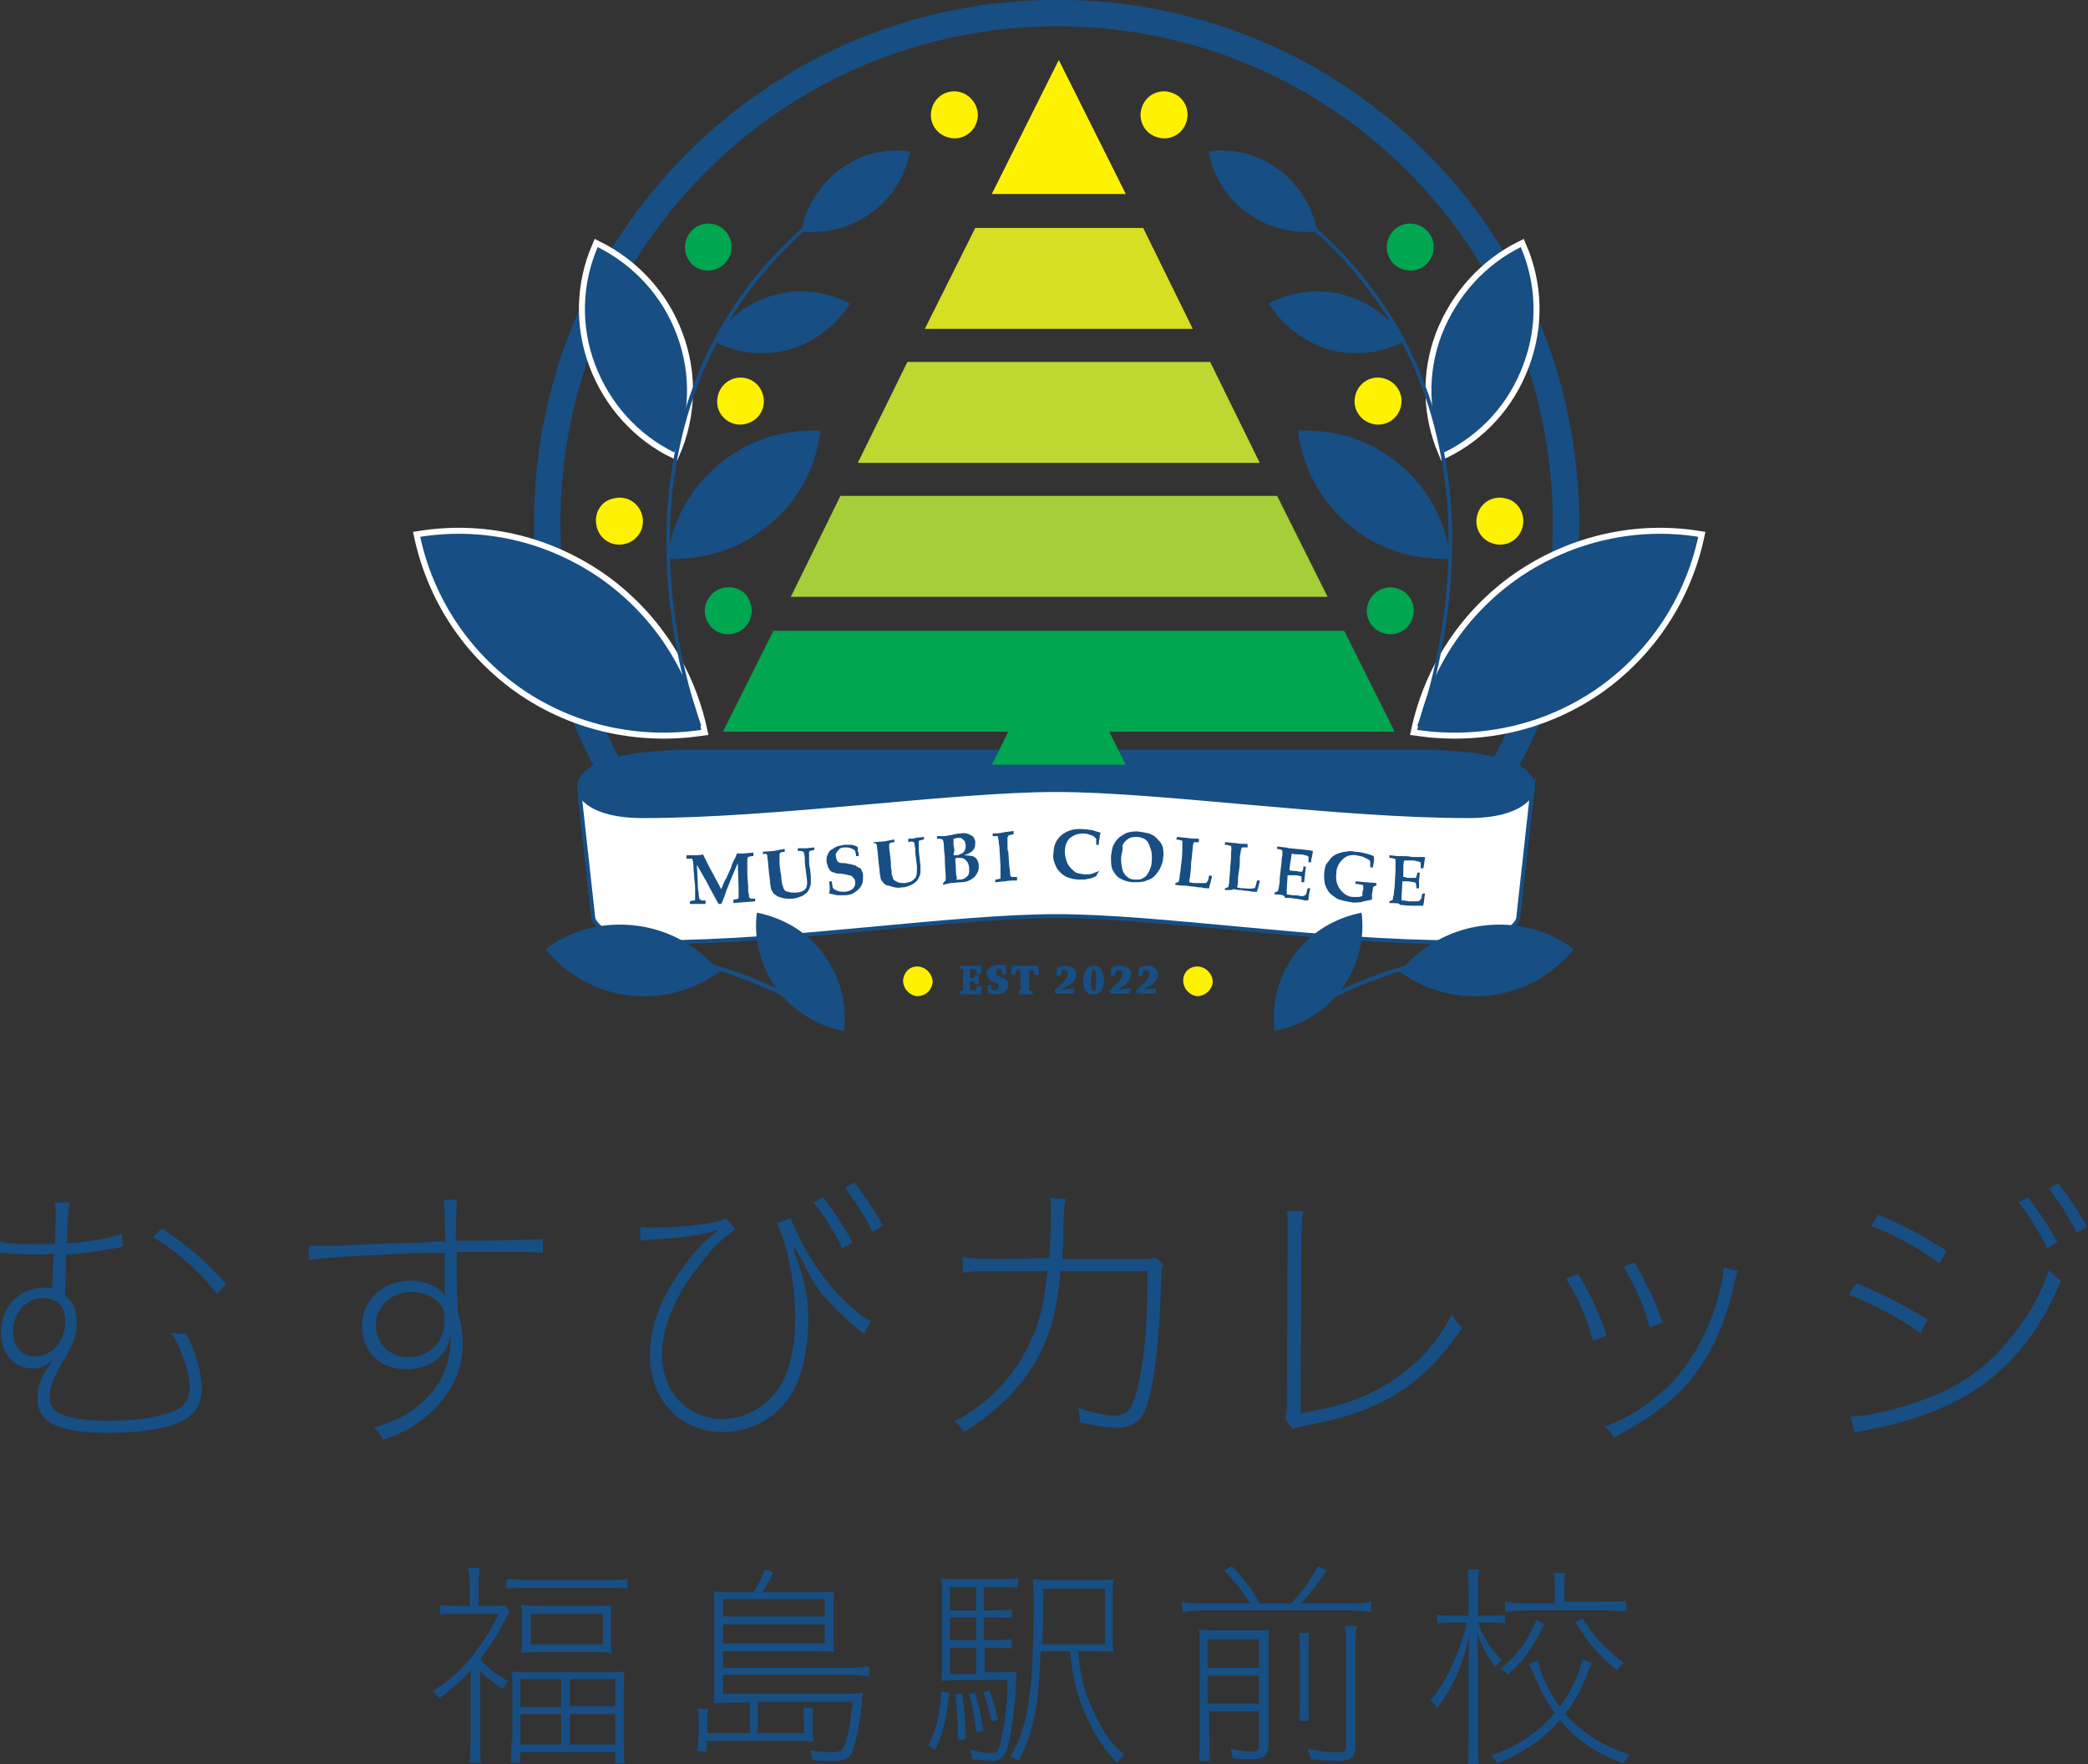 <?xml version="1.0" encoding="utf-8"?>
<!-- Generator: Adobe Illustrator 26.2.1, SVG Export Plug-In . SVG Version: 6.00 Build 0)  -->
<svg version="1.1" id="レイヤー_1" xmlns="http://www.w3.org/2000/svg" xmlns:xlink="http://www.w3.org/1999/xlink" x="0px"
	 y="0px" viewBox="0 0 240 202.8" style="enable-background:new 0 0 240 202.8;" xml:space="preserve">
<rect x="0" y="0" width="240" height="202.8" fill="#333333" stroke="none"/>
<style type="text/css">
	.st0{fill:#174E83;}
	.st1{fill:none;stroke:#174E83;stroke-width:0.459;stroke-miterlimit:10;}
	.st2{fill:none;stroke:#174E83;stroke-width:3.041;stroke-miterlimit:10;}
	.st3{fill:#FFFFFF;}
	.st4{fill:none;stroke:#FFFFFF;stroke-width:1.377;stroke-miterlimit:10;}
	.st5{fill:#FFF200;}
	.st6{fill:#A6CE38;}
	.st7{fill:#BFD730;}
	.st8{fill:#D7DF23;}
	.st9{fill:#00A650;}
</style>
<g>
	<path class="st0" d="M176.1,91.1c0,0,2.4-4.7-13.3-4.7H80c-15.7,0-13.3,4.7-13.3,4.7l0.8,7.9h107.7L176.1,91.1"/>
	<path class="st1" d="M176.1,91.1c0,0,2.4-4.7-13.3-4.7H80c-15.7,0-13.3,4.7-13.3,4.7l0.8,7.9h107.7L176.1,91.1z"/>
	<path class="st2" d="M79.3,100.8C69.1,90.2,62.9,75.9,62.9,60.1c0-32.3,26.2-58.6,58.6-58.6S180,27.7,180,60.1
		c0,16.1-6.5,30.7-17.1,41.3"/>
	<path class="st3" d="M121.4,90.8c11.9,0,32.3,3,47.4,3c6.4,0,7.3-2.7,7.3-2.7l-1.6,14.5c0,0-0.8,2.7-7.3,2.7c-15.1,0-33.9-3-45.8-3
		c-11.9,0-30.7,3-45.9,3c-6.4,0-7.3-2.7-7.3-2.7l-1.6-14.5c0,0,0.8,2.7,7.3,2.7C89.2,93.8,109.5,90.8,121.4,90.8"/>
	<path class="st1" d="M121.4,90.8c11.9,0,32.3,3,47.4,3c6.4,0,7.3-2.7,7.3-2.7l-1.6,14.5c0,0-0.8,2.7-7.3,2.7c-15.1,0-33.9-3-45.8-3
		c-11.9,0-30.7,3-45.9,3c-6.4,0-7.3-2.7-7.3-2.7l-1.6-14.5c0,0,0.8,2.7,7.3,2.7C89.2,93.8,109.5,90.8,121.4,90.8z"/>
	<path class="st3" d="M195.2,61.7c-1.5,6.9-5.5,13.2-11.7,17.5c-6.3,4.3-13.6,5.7-20.6,4.7c1.5-6.9,5.5-13.2,11.7-17.5
		C180.9,62.1,188.3,60.6,195.2,61.7"/>
	<path class="st4" d="M195.2,61.7c-1.5,6.9-5.5,13.2-11.7,17.5c-6.3,4.3-13.6,5.7-20.6,4.7c1.5-6.9,5.5-13.2,11.7-17.5
		C180.9,62.1,188.3,60.6,195.2,61.7z"/>
	<path class="st3" d="M174.8,28.4c1.8,4.2,2,9,0.3,13.5c-1.7,4.6-5,8.1-9.1,10.1c-1.8-4.2-2-9-0.3-13.5
		C167.5,33.9,170.8,30.4,174.8,28.4"/>
	<path class="st4" d="M174.8,28.4c1.8,4.2,2,9,0.3,13.5c-1.7,4.6-5,8.1-9.1,10.1c-1.8-4.2-2-9-0.3-13.5
		C167.5,33.9,170.8,30.4,174.8,28.4z"/>
	<path class="st3" d="M48.3,61.7c1.5,6.9,5.5,13.2,11.7,17.5c6.3,4.3,13.6,5.7,20.6,4.7c-1.5-6.9-5.5-13.2-11.7-17.5
		C62.6,62.1,55.3,60.6,48.3,61.7"/>
	<path class="st4" d="M48.3,61.7c1.5,6.9,5.5,13.2,11.7,17.5c6.3,4.3,13.6,5.7,20.6,4.7c-1.5-6.9-5.5-13.2-11.7-17.5
		C62.6,62.1,55.3,60.6,48.3,61.7z"/>
	<path class="st3" d="M68.7,28.4c-1.8,4.2-2,9-0.3,13.5s5,8.1,9.1,10.1c1.8-4.2,2-9,0.3-13.5C76.1,33.9,72.7,30.4,68.7,28.4"/>
	<path class="st4" d="M68.7,28.4c-1.8,4.2-2,9-0.3,13.5s5,8.1,9.1,10.1c1.8-4.2,2-9,0.3-13.5C76.1,33.9,72.7,30.4,68.7,28.4z"/>
	<path class="st0" d="M110.4,113.9c0,0.1,0,0.3,0,0.4c0.2,0,0.4,0,0.7,0c0.7,0,1.4,0,1.6,0c0.1-0.3,0.1-0.6,0.2-0.9
		c-0.2,0-0.3-0.1-0.5-0.1l-0.2,0.4c0,0.1,0,0.1-0.1,0.1c-0.1,0-0.2,0-0.4,0c-0.2,0-0.2,0-0.2-0.1v-0.9c0.1,0,0.3,0,0.4,0
		c0.1,0,0.1,0,0.1,0.1l0,0.2c0.2,0,0.3,0,0.5,0c0-0.1,0-0.3,0-0.5c0-0.2,0-0.4,0-0.5c-0.2,0-0.3,0-0.5,0l0,0.2c0,0.1,0,0.1-0.1,0.1
		c-0.1,0-0.3,0-0.4,0v-1c0,0,0,0,0.1,0c0.3,0,0.4,0,0.5,0.1c0.1,0,0.1,0,0.1,0.1l0.1,0.4c0.2,0,0.3-0.1,0.5-0.1c0-0.3,0-0.6,0-0.9
		c-0.1,0-0.3,0-0.5,0c-0.1,0-1,0-1.2,0c-0.2,0-0.5,0-0.7,0c0,0.1,0,0.3,0,0.4h0.3v2.4c0,0,0,0,0,0L110.4,113.9"/>
	<path class="st0" d="M114,113.2c-0.2,0-0.4,0.1-0.5,0.1c0,0.3,0.1,0.6,0.1,0.9c0.2,0.1,0.5,0.1,0.8,0.1c0.5,0,0.8-0.1,1.1-0.3
		c0.2-0.2,0.4-0.5,0.4-0.8c0-0.5-0.3-0.7-0.8-0.9c-0.5-0.2-0.6-0.2-0.6-0.5c0-0.1,0.1-0.2,0.1-0.3c0.1-0.1,0.2-0.1,0.3-0.1
		c0.1,0,0.2,0,0.2,0.1c0,0,0,0,0,0l0.1,0.5c0.2,0,0.4-0.1,0.5-0.1c0-0.3-0.1-0.6-0.1-0.9c-0.1-0.1-0.4-0.1-0.7-0.1
		c-0.5,0-0.8,0.1-1.1,0.3c-0.2,0.2-0.4,0.4-0.4,0.7c0,0.5,0.4,0.8,0.9,1c0.4,0.2,0.5,0.2,0.5,0.5c0,0.1-0.1,0.2-0.1,0.3
		c-0.1,0.1-0.2,0.1-0.4,0.1c-0.1,0-0.2,0-0.3-0.1c0,0,0,0-0.1-0.1L114,113.2"/>
	<path class="st0" d="M117.1,113.9c0,0.1,0,0.3,0,0.4c0.3,0,0.5,0,0.8,0c0.3,0,0.6,0,0.8,0c0-0.1,0-0.3,0-0.4l-0.4,0v-2.4
		c0.2,0,0.3,0,0.4,0c0.1,0,0.1,0,0.1,0.1l0.1,0.5c0.2,0,0.4,0,0.5-0.1c0-0.3,0-0.7-0.1-1c-0.1,0-0.3,0-0.5,0c-0.1,0-0.8,0-1,0
		c-0.2,0-0.8,0-1,0c-0.2,0-0.4,0-0.5,0c0,0.3-0.1,0.7-0.1,1c0.2,0,0.4,0,0.5,0.1l0.1-0.5c0,0,0-0.1,0.1-0.1c0.1,0,0.2,0,0.4,0v2.3
		c0,0,0,0,0,0L117.1,113.9"/>
	<path class="st0" d="M123.7,112c0-0.3-0.1-0.5-0.3-0.7c-0.2-0.2-0.5-0.3-0.9-0.3c-0.3,0-0.7,0.1-1,0.2c0,0.3-0.1,0.6-0.1,0.9
		c0.2,0,0.4,0.1,0.5,0.1l0.1-0.5c0,0,0,0,0-0.1c0.1-0.1,0.2-0.1,0.3-0.1c0.1,0,0.2,0.1,0.3,0.1c0.1,0.1,0.1,0.2,0.1,0.4
		c0,0.5-0.4,0.8-0.8,1.2c-0.2,0.2-0.4,0.4-0.7,0.6c0,0.1,0.1,0.3,0.1,0.4c0.1,0,0.4,0,0.6,0c0.4,0,1.4,0,1.6,0c0-0.2,0-0.4,0-0.6v0
		c-0.3,0-1.1,0.1-1.4,0.1v0c0.1-0.1,0.2-0.2,0.4-0.3C123.1,113.2,123.7,112.7,123.7,112"/>
	<path class="st0" d="M125.7,111.4c0.1,0,0.2,0.1,0.2,0.2c0.1,0.1,0.1,0.6,0.1,1.2c0,0.5-0.1,0.9-0.1,1c-0.1,0.1-0.1,0.1-0.2,0.1
		c-0.1,0-0.2-0.1-0.2-0.2c-0.1-0.1-0.1-0.5-0.1-1c0-0.5,0.1-1.1,0.2-1.2C125.6,111.4,125.6,111.4,125.7,111.4 M126.9,112.7
		c0-0.7-0.2-1.1-0.4-1.4c-0.2-0.2-0.4-0.3-0.7-0.3c-0.3,0-0.6,0.1-0.8,0.3c-0.3,0.3-0.5,0.7-0.5,1.5c0,0.7,0.2,1.1,0.5,1.3
		c0.2,0.2,0.4,0.2,0.7,0.2c0.3,0,0.6-0.1,0.8-0.3C126.7,113.8,126.9,113.3,126.9,112.7z"/>
	<path class="st0" d="M130,112c0-0.3-0.1-0.5-0.3-0.7c-0.2-0.2-0.5-0.3-1-0.3c-0.3,0-0.7,0.1-1,0.2c0,0.3,0,0.6-0.1,0.9
		c0.2,0,0.4,0.1,0.5,0.1l0.1-0.5c0,0,0,0,0.1-0.1c0.1-0.1,0.2-0.1,0.3-0.1c0.1,0,0.2,0.1,0.3,0.1c0.1,0.1,0.1,0.2,0.1,0.4
		c0,0.5-0.4,0.8-0.8,1.2c-0.2,0.2-0.4,0.4-0.7,0.6c0,0.1,0.1,0.3,0.1,0.4c0.1,0,0.4,0,0.7,0c0.4,0,1.4,0,1.6,0
		c0-0.2,0.1-0.4,0.1-0.6l0,0c-0.3,0-1,0.1-1.4,0.1v0c0.1-0.1,0.2-0.2,0.4-0.3C129.3,113.2,130,112.7,130,112"/>
	<path class="st0" d="M133.1,112c0-0.3-0.1-0.5-0.3-0.7c-0.2-0.2-0.5-0.3-0.9-0.3c-0.4,0-0.8,0.1-1,0.2c0,0.3-0.1,0.6-0.1,0.9
		c0.1,0,0.3,0.1,0.5,0.1l0.1-0.5c0,0,0,0,0-0.1c0.1-0.1,0.2-0.1,0.3-0.1c0.1,0,0.2,0.1,0.3,0.1c0.1,0.1,0.1,0.2,0.1,0.4
		c0,0.5-0.4,0.8-0.8,1.2c-0.2,0.2-0.4,0.4-0.7,0.6c0,0.1,0.1,0.3,0.1,0.4c0.1,0,0.4,0,0.6,0c0.4,0,1.4,0,1.6,0c0-0.2,0-0.4,0-0.6
		l0,0c-0.3,0-1,0.1-1.4,0.1v0c0.1-0.1,0.2-0.2,0.4-0.3C132.5,113.2,133.1,112.7,133.1,112"/>
	<path class="st5" d="M103.8,112.7c0,0.9,0.7,1.7,1.6,1.8c1,0,1.7-0.7,1.8-1.6c0-0.9-0.7-1.7-1.6-1.8
		C104.6,111,103.9,111.7,103.8,112.7"/>
	<path class="st5" d="M136,112.7c0,0.9,0.7,1.7,1.6,1.8c0.9,0,1.7-0.7,1.8-1.6c0-0.9-0.7-1.7-1.6-1.8C136.8,111,136,111.7,136,112.7
		"/>
	<polyline class="st6" points="90.9,68.6 152.6,68.6 146.8,57 96.6,57 90.9,68.6 	"/>
	<polyline class="st7" points="98.6,53.2 144.8,53.2 139.1,41.6 104.3,41.6 98.6,53.2 	"/>
	<polygon class="st5" points="129.4,22.3 121.7,6.9 114,22.3 	"/>
	<polyline class="st8" points="106.3,37.8 137.1,37.8 131.4,26.2 112.1,26.2 106.3,37.8 	"/>
	<polyline class="st9" points="160.3,84.1 154.5,72.5 88.9,72.5 83.1,84.1 115.9,84.1 114,87.9 129.4,87.9 127.5,84.1 160.3,84.1 	
		"/>
	<path class="st0" d="M79.3,103.9v-0.3c0.3-0.1,0.5-0.1,0.5-0.1c0,0,0.1,0,0.1-0.1c0,0,0-0.1,0-0.1c0-0.2,0-0.5,0-1
		c0-0.2,0-0.7-0.1-1.3c0-0.5-0.1-1-0.1-1.5c0-0.4-0.1-0.7-0.1-0.7c0,0,0-0.1-0.1-0.1c0,0-0.1,0-0.1,0c-0.2,0-0.3,0-0.5,0l0-0.4
		c0.5,0,0.9,0,1.1,0c0.3,0,0.5,0,0.8-0.1l0.4,0.8l0.3,0.6l1.4,2.6c0.2-0.5,0.4-1,0.6-1.3l0.5-1.1c0.2-0.7,0.4-1,0.5-1.2
		c0.1-0.1,0.1-0.3,0.2-0.5c0.4,0,0.6,0,0.7,0l1.2-0.1l0,0.4h-0.1c-0.3,0-0.4,0.1-0.5,0.1c-0.1,0.1-0.1,0.2-0.1,0.4
		c0,0.2,0,0.4,0,0.5l0,1.1l0.1,1.4c0,0.3,0,0.5,0,0.6c0.1,0.3,0.1,0.5,0.1,0.6c0,0,0,0.1,0.1,0.1c0,0,0.1,0.1,0.1,0.1
		c0,0,0.2,0,0.5,0l0,0.3l-1.3,0.1l-1.2,0.1l0-0.4c0.3,0,0.5-0.1,0.5-0.1c0.1,0,0.1-0.1,0.1-0.2c0-0.1,0-0.4,0-1l-0.1-2.9l-0.8,1.9
		l-0.4,1c-0.1,0.2-0.2,0.6-0.4,1.1c-0.1,0.3-0.2,0.5-0.3,0.7l-0.3,0c-0.1-0.2-0.3-0.5-0.5-0.9c-0.4-0.7-0.6-1.1-0.8-1.5l-1.2-2.1
		l0.1,2c0,0.3,0,0.7,0.1,1.2c0,0.4,0.1,0.7,0.1,0.7c0,0.1,0,0.1,0.1,0.1s0.1,0.1,0.1,0.1c0.1,0,0.2,0,0.5,0v0.4c-0.3,0-0.6,0-0.9,0
		C79.9,103.9,79.6,103.9,79.3,103.9"/>
	<path class="st0" d="M87.7,98.2l0-0.3l1.3-0.1l0.5-0.1l0.5-0.1h0.2l0,0.3c-0.3,0-0.5,0.1-0.5,0.1c0,0-0.1,0.1-0.1,0.2
		c0,0.2,0,0.5,0,1.1l0.1,0.9l0.1,0.5c0,0.5,0.1,0.8,0.1,0.9c0.1,0.2,0.1,0.4,0.2,0.6c0.1,0.2,0.3,0.3,0.5,0.3
		c0.2,0.1,0.5,0.1,0.8,0.1c0.4,0,0.7-0.1,0.9-0.2c0.2-0.1,0.4-0.3,0.4-0.5c0.1-0.2,0.1-0.6,0-1.2l-0.1-0.8c-0.1-0.7-0.1-1.1-0.1-1.3
		c0-0.3-0.1-0.5-0.1-0.6c0-0.1-0.1-0.1-0.1-0.1c-0.1-0.1-0.3-0.1-0.6-0.1l0-0.3c0.5,0,0.8,0,0.9,0c0,0,0.1,0,0.1,0l0.9-0.1l0,0.3
		c-0.2,0-0.4,0.1-0.5,0.1c0,0-0.1,0.1-0.1,0.1c0,0.1,0,0.3,0,0.8c0,0.5,0,0.8,0.1,1.1l0.1,0.9c0,0.2,0,0.5,0,0.8
		c0,0.2-0.1,0.5-0.2,0.7c-0.1,0.2-0.2,0.4-0.4,0.5c-0.2,0.2-0.4,0.3-0.7,0.4c-0.3,0.1-0.6,0.2-0.9,0.2c-0.4,0-0.8,0-1.1-0.1
		c-0.3-0.1-0.5-0.1-0.7-0.3c-0.2-0.1-0.3-0.2-0.4-0.4c-0.1-0.2-0.2-0.3-0.2-0.5c0-0.1-0.1-0.4-0.1-0.8l-0.1-0.8l-0.1-1
		c0-0.4-0.1-0.7-0.1-1c0-0.1,0-0.2-0.1-0.2c0,0-0.1-0.1-0.1-0.1L87.7,98.2"/>
	<path class="st0" d="M98.7,98.4l-0.3,0c0-0.3-0.1-0.5-0.1-0.6c-0.1-0.1-0.2-0.2-0.5-0.3c-0.2-0.1-0.4-0.1-0.7-0.1
		c-0.4,0-0.6,0.1-0.8,0.4c-0.2,0.2-0.3,0.4-0.2,0.7c0,0.2,0.1,0.3,0.1,0.4c0.1,0.1,0.1,0.2,0.2,0.2c0.1,0.1,0.3,0.1,0.5,0.1
		c0.1,0,0.4,0,0.6,0.1c0.3,0,0.5,0.1,0.5,0.1c0.2,0,0.4,0.1,0.5,0.2c0.1,0.1,0.2,0.1,0.4,0.2c0.1,0.1,0.1,0.2,0.2,0.4
		c0.1,0.1,0.1,0.3,0.1,0.5c0,0.3,0,0.6-0.1,0.9c-0.1,0.2-0.2,0.4-0.4,0.6c-0.2,0.2-0.4,0.3-0.5,0.4c-0.3,0.2-0.7,0.3-1.1,0.3
		c-0.3,0-0.6,0-0.9,0c-0.3-0.1-0.5-0.1-0.9-0.2c0.1-0.3,0.1-0.8,0-1.4l0.3,0c0,0.2,0.1,0.4,0.1,0.7c0.1,0.2,0.3,0.3,0.6,0.4
		c0.2,0.1,0.5,0.1,0.8,0.1c0.2,0,0.5-0.1,0.7-0.2c0.2-0.1,0.3-0.2,0.4-0.4c0.1-0.2,0.1-0.3,0.1-0.5c0-0.2-0.1-0.3-0.1-0.4
		c-0.1-0.1-0.2-0.2-0.3-0.3c-0.1-0.1-0.4-0.1-0.7-0.2c-0.5-0.1-0.8-0.1-1-0.1c-0.2-0.1-0.4-0.1-0.6-0.2c-0.2-0.1-0.3-0.3-0.4-0.5
		c-0.1-0.2-0.1-0.4-0.2-0.6c0-0.3,0-0.6,0.1-0.8c0.1-0.2,0.2-0.5,0.4-0.6c0.2-0.1,0.4-0.3,0.7-0.4c0.2-0.1,0.5-0.1,0.8-0.2
		c0.3,0,0.6,0,0.8,0c0.2,0,0.5,0.1,0.7,0.2l0.1,0.1c0,0.2,0,0.4,0,0.5C98.7,97.9,98.7,98.1,98.7,98.4"/>
	<path class="st0" d="M100.4,97.1l0-0.3l1.3-0.1l0.5-0.1l0.5-0.1h0.1l0,0.3c-0.3,0-0.5,0.1-0.5,0.1c0,0-0.1,0.1-0.1,0.2
		c0,0.2,0,0.5,0.1,1.1l0.1,0.9l0,0.5c0.1,0.5,0.1,0.8,0.1,0.9c0.1,0.2,0.1,0.4,0.2,0.6c0.1,0.1,0.3,0.2,0.5,0.3
		c0.2,0.1,0.5,0.1,0.8,0.1c0.4-0.1,0.7-0.1,0.9-0.3c0.2-0.2,0.4-0.3,0.4-0.5c0.1-0.2,0.1-0.6,0.1-1.1l-0.1-0.8
		c-0.1-0.7-0.1-1.1-0.1-1.3c-0.1-0.4-0.1-0.5-0.1-0.6c0-0.1-0.1-0.1-0.1-0.1c-0.1-0.1-0.3-0.1-0.6,0l0-0.4c0.5,0,0.8,0,0.8-0.1
		c0,0,0.1,0,0.1,0l0.9-0.1l0,0.3c-0.2,0-0.4,0.1-0.5,0.1c0,0-0.1,0.1-0.1,0.1c0,0.1,0,0.3,0,0.8c0,0.5,0.1,0.9,0.1,1.1l0.1,0.9
		c0,0.2,0,0.5,0,0.7c0,0.3-0.1,0.5-0.2,0.7c-0.1,0.2-0.2,0.4-0.4,0.5c-0.2,0.2-0.4,0.3-0.7,0.4c-0.2,0.1-0.5,0.2-0.9,0.2
		c-0.4,0.1-0.8,0-1.1-0.1c-0.2-0.1-0.5-0.1-0.7-0.2c-0.2-0.1-0.3-0.3-0.4-0.4c-0.1-0.1-0.2-0.3-0.2-0.5c0-0.1-0.1-0.3-0.1-0.8
		l-0.1-0.8l-0.1-1c0-0.4-0.1-0.7-0.1-1c0-0.1-0.1-0.2-0.1-0.2c0,0-0.1-0.1-0.1-0.1H100.4"/>
	<path class="st0" d="M109.9,101.1c0.1,0,0.2,0,0.5,0c0.3,0,0.6-0.2,0.8-0.4c0.2-0.2,0.2-0.5,0.2-0.9c0-0.3-0.1-0.5-0.2-0.7
		c-0.1-0.2-0.3-0.3-0.4-0.4c-0.2-0.1-0.4-0.1-0.7-0.1c-0.1,0-0.2,0-0.3,0.1l0.1,1.8l0.1,0.5C109.9,101,109.9,101.1,109.9,101.1
		 M109.6,98.3h0.2c0.2,0,0.4,0,0.5-0.1c0.2-0.1,0.3-0.1,0.4-0.2c0.1-0.1,0.2-0.2,0.2-0.3c0.1-0.2,0.1-0.3,0.1-0.5
		c0-0.2-0.1-0.4-0.1-0.5c-0.1-0.1-0.2-0.2-0.3-0.3c-0.1-0.1-0.3-0.1-0.5-0.1c-0.2,0-0.3,0.1-0.5,0.1c0,0.2,0,0.4,0,0.7l0.1,0.6
		L109.6,98.3z M108.4,101.7l0-0.2c0.1-0.1,0.2-0.2,0.3-0.3c0-0.1,0-0.3,0-0.5c0-0.4-0.1-1.1-0.1-2.1c0-0.3-0.1-0.7-0.1-1.3
		c0-0.4-0.1-0.7-0.1-0.7c0-0.1,0-0.1-0.1-0.1c-0.1-0.1-0.3-0.1-0.6-0.1l0-0.3c0.1,0,0.1,0,0.2,0l0.5,0c0.2,0,0.4,0,0.7-0.1
		c0.3,0,0.5-0.1,0.6-0.1c0.4-0.1,0.6-0.1,0.7-0.1c0.4-0.1,0.8,0,1,0.1c0.2,0.1,0.4,0.2,0.5,0.3c0.1,0.2,0.2,0.4,0.2,0.6
		c0,0.2,0,0.4-0.1,0.7c-0.1,0.2-0.3,0.4-0.5,0.5c-0.1,0.1-0.4,0.2-0.7,0.3c0.5,0,0.8,0.1,1,0.1c0.2,0.1,0.4,0.2,0.5,0.4
		c0.1,0.2,0.2,0.4,0.2,0.7c0,0.2,0,0.5-0.1,0.7c-0.1,0.2-0.2,0.4-0.4,0.6c-0.2,0.2-0.4,0.3-0.6,0.4c-0.2,0.1-0.5,0.2-0.9,0.2
		l-1.3,0.1C109,101.6,108.7,101.6,108.4,101.7z"/>
	<path class="st0" d="M116.5,95.5v0.4c-0.3,0-0.4,0.1-0.5,0.1c-0.1,0-0.1,0-0.1,0.1c0,0,0,0.1-0.1,0.1c0,0,0,0.1,0,0.2
		c0,0.1,0,0.2,0,0.4c0,0.7,0,1,0.1,1.1l0.1,1.6l0.1,0.7c0,0.3,0,0.5,0.1,0.5c0,0,0,0.1,0.1,0.1c0,0,0.1,0,0.1,0c0.1,0,0.2,0,0.5,0
		l0,0.4c-0.4,0-0.9,0-1.4,0.1c-0.4,0-0.8,0.1-1.1,0.1v-0.3c0.3,0,0.4-0.1,0.5-0.1c0.1,0,0.1,0,0.1-0.1s0-0.1,0-0.1c0,0,0-0.1,0-0.4
		c0-0.3,0-0.6,0-0.9l-0.1-1.7c0-0.5-0.1-0.8-0.1-1c0-0.3-0.1-0.5-0.1-0.6c0,0,0-0.1,0-0.1c0,0-0.1,0-0.1,0c-0.1,0-0.2,0-0.5,0l0-0.3
		c0.3,0,0.7,0,1.1-0.1C115.6,95.6,116.1,95.6,116.5,95.5"/>
	<path class="st0" d="M126.2,100.3l-0.2,0.4c-0.4,0.2-0.7,0.3-0.9,0.3c-0.3,0.1-0.6,0.1-1,0.1c-0.5,0-1-0.1-1.5-0.3
		c-0.4-0.2-0.6-0.4-0.8-0.6c-0.2-0.2-0.4-0.5-0.5-0.8c-0.2-0.4-0.3-0.9-0.2-1.4c0-0.8,0.3-1.5,0.9-2c0.6-0.5,1.4-0.8,2.5-0.7
		c0.4,0,0.7,0.1,1,0.1c0.3,0.1,0.6,0.2,1,0.3l0,0.1c-0.1,0.1-0.1,0.3-0.1,0.5c-0.1,0.3-0.1,0.6-0.1,0.8h-0.3c0-0.3,0-0.5,0-0.7
		c-0.2-0.2-0.4-0.4-0.6-0.4c-0.2-0.1-0.5-0.2-0.9-0.2c-0.6,0-1.1,0.2-1.5,0.5c-0.4,0.4-0.6,0.9-0.6,1.6c0,0.4,0.1,0.8,0.2,1.1
		c0.1,0.3,0.3,0.6,0.5,0.8c0.2,0.2,0.4,0.4,0.6,0.5c0.3,0.1,0.7,0.2,1.1,0.2c0.3,0,0.5,0,0.8-0.1c0.2-0.1,0.5-0.2,0.8-0.3
		L126.2,100.3"/>
	<path class="st0" d="M128.9,98.3c-0.1,0.6,0,1.1,0.1,1.6c0.1,0.4,0.3,0.7,0.6,0.9c0.2,0.2,0.5,0.3,0.9,0.3c0.4,0,0.7,0,0.9-0.2
		c0.3-0.1,0.5-0.4,0.7-0.8c0.2-0.4,0.3-0.8,0.3-1.4c0-0.4,0-0.7-0.1-1c-0.1-0.3-0.2-0.6-0.3-0.8c-0.1-0.2-0.3-0.4-0.5-0.5
		c-0.2-0.1-0.5-0.2-0.8-0.2c-0.4,0-0.7,0-1,0.2c-0.3,0.2-0.5,0.4-0.7,0.8C129.1,97.5,129,97.8,128.9,98.3 M127.7,98.4
		c0.1-0.5,0.1-0.9,0.3-1.3c0.2-0.4,0.4-0.6,0.7-0.9c0.3-0.2,0.6-0.4,0.9-0.5c0.4-0.1,0.9-0.2,1.4-0.1c0.5,0.1,0.9,0.1,1.3,0.3
		c0.3,0.1,0.5,0.3,0.7,0.5c0.2,0.2,0.4,0.4,0.5,0.6c0.1,0.2,0.2,0.4,0.2,0.7c0,0.2,0.1,0.5,0,0.8c0,0.5-0.2,1-0.4,1.4
		c-0.2,0.3-0.4,0.6-0.6,0.8c-0.2,0.2-0.5,0.4-0.9,0.5c-0.4,0.2-0.9,0.2-1.5,0.2c-0.6,0-1.1-0.2-1.5-0.4c-0.4-0.2-0.7-0.6-0.9-1
		C127.7,99.6,127.7,99.1,127.7,98.4z"/>
	<path class="st0" d="M135.1,101.7l0-0.2c0.1,0,0.2-0.1,0.3-0.1c0.1,0,0.1-0.1,0.1-0.1l0,0c0-0.1,0.1-0.3,0.1-0.7
		c0.1-0.4,0.1-0.9,0.2-1.5c0.1-0.8,0.1-1.3,0.1-1.5c0-0.5,0-0.8,0-0.9c0,0,0-0.1-0.1-0.1c-0.1,0-0.2-0.1-0.6-0.1l0.1-0.3
		c0.3,0,0.7,0.1,1.1,0.1c0.5,0.1,0.9,0.1,1.4,0.1l0,0.4c-0.3,0-0.5,0-0.5,0c-0.1,0-0.1,0-0.1,0.1c0,0-0.1,0.2-0.1,0.5
		c0,0.3-0.1,0.7-0.1,1.1c0,0.1-0.1,0.4-0.1,1.1c0,0.4-0.1,0.8-0.1,1.1c-0.1,0.4-0.1,0.6-0.1,0.7c0.4,0.1,0.6,0.1,0.7,0.1
		c0.4,0,0.8,0,1.1,0c0.1,0,0.2,0,0.2-0.1c0,0,0.1-0.1,0.1-0.1c0.1-0.2,0.1-0.4,0.2-0.7l0.3,0.1c0,0.1,0,0.1,0,0.1l-0.2,0.8
		c-0.1,0.2-0.1,0.4-0.1,0.5c-0.1,0-0.2,0-0.2,0c-0.2,0-0.4,0-0.7-0.1c-0.1,0-0.4,0-0.9-0.1c-0.4,0-0.7-0.1-0.9-0.1
		C136.1,101.8,135.7,101.8,135.1,101.7"/>
	<path class="st0" d="M140.8,102.3l0-0.2c0.1,0,0.2-0.1,0.3-0.1c0.1,0,0.1-0.1,0.1-0.1c0,0,0,0,0,0c0-0.1,0.1-0.3,0.1-0.7
		c0-0.4,0.1-0.9,0.1-1.5c0.1-0.8,0.1-1.3,0.1-1.5c0-0.5,0.1-0.8,0-0.9c0,0,0-0.1-0.1-0.1c-0.1,0-0.2-0.1-0.6-0.1l0-0.3
		c0.4,0,0.7,0.1,1.2,0.1c0.5,0.1,0.9,0.1,1.4,0.1l0,0.4c-0.3,0-0.5,0-0.6,0c0,0-0.1,0-0.1,0.1c0,0.1-0.1,0.2-0.1,0.5
		c-0.1,0.3-0.1,0.7-0.1,1.1c0,0.1,0,0.4-0.1,1.1c-0.1,0.4-0.1,0.8-0.1,1.1c0,0.4-0.1,0.6-0.1,0.7c0.4,0.1,0.6,0.1,0.7,0.1
		c0.4,0,0.8,0.1,1.1,0c0.1,0,0.2,0,0.2,0c0,0,0.1-0.1,0.1-0.2c0.1-0.2,0.1-0.4,0.2-0.7l0.3,0c0,0.1,0,0.1,0,0.1l-0.2,0.8
		c-0.1,0.2-0.1,0.4-0.1,0.4c-0.1,0-0.2,0-0.2,0c-0.2,0-0.4,0-0.8-0.1c-0.1,0-0.4,0-0.9-0.1c-0.4,0-0.7-0.1-0.9-0.1
		C141.8,102.3,141.4,102.3,140.8,102.3"/>
	<path class="st0" d="M146.5,102.8v-0.2c0.2-0.1,0.3-0.1,0.4-0.2c0-0.1,0.1-0.3,0.1-0.5c0.1-0.4,0.1-0.8,0.1-1l0.2-1.8
		c0-0.1,0-0.3,0.1-0.8c0-0.3,0-0.5,0-0.5c0,0,0-0.1-0.1-0.1c-0.1-0.1-0.2-0.1-0.5-0.1v-0.3l0.9,0.1c0.2,0,0.4,0.1,0.5,0.1
		c0.4,0,0.8,0.1,1.2,0.1l0.8,0.1c0.1,0,0.3,0,0.6,0.1c0,0,0.1,0,0.1,0l0,0.1l-0.1,0.6c0,0-0.1,0.2-0.1,0.6l-0.3,0c0-0.3,0-0.5,0-0.6
		c0,0,0-0.1-0.1-0.1c0,0-0.1-0.1-0.3-0.1c-0.3-0.1-0.5-0.1-0.8-0.1c-0.2,0-0.5,0-0.7-0.1c-0.1,0.3-0.1,0.7-0.2,1.1l-0.1,0.8
		c0.2,0.1,0.4,0.1,0.5,0.1c0.1,0,0.3,0,0.7,0.1c0.1,0,0.2,0,0.2,0c0,0,0.1,0,0.1-0.1c0.1-0.1,0.1-0.2,0.1-0.5l0.3,0l-0.1,0.9
		l-0.1,0.9l-0.3,0c0-0.3,0-0.5,0-0.6c0-0.1-0.1-0.1-0.2-0.1c-0.2-0.1-0.4-0.1-0.7-0.1c-0.3,0-0.5,0-0.7,0l-0.1,1.7
		c0,0.2,0,0.4,0,0.5c0.2,0,0.5,0.1,0.8,0.1c0.3,0,0.5,0,0.8,0.1c0.2,0,0.4,0,0.5-0.1c0,0,0,0,0.1-0.1c0.1-0.1,0.1-0.4,0.2-0.7l0.3,0
		c-0.1,0.5-0.2,0.9-0.2,1.3l-0.1,0.1c-0.2,0-0.4,0-0.7-0.1l-0.6-0.1c-0.6-0.1-1.1-0.1-1.3-0.1C147.7,102.9,147.3,102.8,146.5,102.8"
		/>
	<path class="st0" d="M157.8,99.7l-0.3,0c0-0.1,0-0.2,0-0.4c0-0.1,0-0.2,0-0.3c-0.1-0.1-0.1-0.2-0.2-0.2c-0.2-0.1-0.4-0.2-0.6-0.3
		c-0.2-0.1-0.5-0.1-0.8-0.2c-0.7-0.1-1.2,0.1-1.6,0.5c-0.4,0.4-0.7,0.9-0.7,1.6c-0.1,0.8,0.1,1.4,0.5,1.9c0.4,0.5,0.9,0.8,1.5,0.8
		c0.2,0,0.4,0,0.5,0c0.2,0,0.4-0.1,0.5-0.1c0-0.1,0-0.2,0-0.4c0-0.2,0.1-0.3,0.1-0.4c0-0.2,0-0.4,0-0.4c0,0-0.1-0.1-0.1-0.1
		c-0.1,0-0.4-0.1-0.8-0.1l0-0.3l1.2,0.1l1.2,0.1l0,0.3c-0.2,0-0.3,0.1-0.3,0.1c0,0-0.1,0.1-0.1,0.2c0,0.3-0.1,0.5-0.1,0.7
		c0,0.2,0,0.4,0,0.6c-0.5,0.1-1,0.2-1.3,0.3c-0.4,0-0.7,0.1-1.1,0c-0.6-0.1-1.1-0.2-1.6-0.4c-0.3-0.2-0.6-0.4-0.8-0.6
		c-0.2-0.2-0.4-0.5-0.5-0.8c-0.2-0.4-0.2-0.9-0.2-1.4c0-0.4,0.1-0.8,0.2-1.1c0.2-0.3,0.4-0.5,0.6-0.8c0.2-0.2,0.5-0.4,0.8-0.5
		c0.3-0.1,0.6-0.2,0.9-0.2c0.3-0.1,0.7-0.1,1,0c0.5,0,0.9,0.1,1.3,0.2c0.4,0.1,0.7,0.2,0.9,0.3l0,0.1
		C158,98.7,157.9,99.1,157.8,99.7"/>
	<path class="st0" d="M159.7,103.8v-0.2c0.2-0.1,0.3-0.1,0.4-0.2c0-0.1,0-0.3,0.1-0.5c0-0.4,0.1-0.8,0.1-1l0.1-1.8
		c0-0.1,0-0.3,0-0.8c0-0.3,0-0.5,0-0.5c0,0,0-0.1-0.1-0.1c-0.1,0-0.3-0.1-0.6-0.1v-0.3l0.9,0.1c0.2,0,0.4,0,0.5,0
		c0.4,0,0.8,0,1.2,0.1h0.8c0.1,0,0.3,0,0.6,0c0,0,0.1,0,0.1,0.1l0,0l-0.1,0.6c0,0.1,0,0.2-0.1,0.6h-0.3c0-0.3,0-0.5,0-0.6
		c0-0.1,0-0.1-0.1-0.1c0,0-0.1-0.1-0.3-0.1c-0.2-0.1-0.5-0.1-0.8-0.1c-0.2,0-0.5,0-0.7,0c-0.1,0.3-0.1,0.7-0.1,1.1l0,0.8
		c0.2,0,0.4,0.1,0.5,0.1c0.1,0,0.3,0,0.7,0c0.1,0,0.2,0,0.2,0c0,0,0.1-0.1,0.1-0.1c0-0.1,0.1-0.3,0.1-0.5l0.3,0l-0.1,0.9l0,0.9
		l-0.3,0c0-0.3,0-0.5-0.1-0.6c0-0.1-0.1-0.1-0.2-0.1c-0.2,0-0.4-0.1-0.7-0.1c-0.2,0-0.5,0-0.6,0l-0.1,1.7c0,0.2,0,0.4,0,0.5
		c0.2,0,0.5,0,0.8,0.1c0.3,0,0.6,0,0.8,0c0.2,0,0.4,0,0.5-0.1c0,0,0-0.1,0.1-0.1c0.1-0.1,0.1-0.4,0.2-0.7h0.3
		c-0.1,0.5-0.1,1-0.2,1.3l0,0.1c-0.2,0-0.4,0-0.7,0l-0.7,0c-0.6,0-1.1-0.1-1.3-0.1C160.9,103.8,160.5,103.8,159.7,103.8"/>
	<path class="st0" d="M195.2,61.7c-1.5,6.9-5.5,13.2-11.7,17.5c-6.3,4.3-13.6,5.7-20.6,4.7c1.5-6.9,5.5-13.2,11.7-17.5
		C180.9,62.1,188.3,60.6,195.2,61.7"/>
	<path class="st0" d="M160.9,111.7c2.3-2.8,5.6-4.8,9.5-5.3c3.9-0.5,7.6,0.5,10.5,2.7c-2.3,2.8-5.6,4.8-9.5,5.3
		C167.5,114.9,163.8,113.8,160.9,111.7"/>
	<path class="st0" d="M146.5,118.5c-0.4-3,0.4-6.2,2.3-8.8c1.9-2.6,4.7-4.2,7.7-4.8c0.4,3-0.4,6.2-2.3,8.8
		C152.3,116.3,149.5,117.9,146.5,118.5"/>
	<path class="st0" d="M174.8,28.4c1.8,4.2,2,9,0.3,13.5c-1.7,4.6-5,8.1-9.1,10.1c-1.8-4.2-2-9-0.3-13.5
		C167.5,33.9,170.8,30.4,174.8,28.4"/>
	<path class="st0" d="M138.9,17.4c2.8-0.4,5.7,0.3,8.1,2.1c2.4,1.8,3.9,4.4,4.4,7.1c-2.8,0.3-5.7-0.4-8.1-2.2
		C140.9,22.7,139.4,20.1,138.9,17.4"/>
	<path class="st0" d="M145.8,34.9c2.6-1.4,5.7-1.8,8.7-1c3,0.8,5.5,2.8,7,5.3c-2.6,1.4-5.7,1.8-8.7,1
		C149.8,39.3,147.4,37.3,145.8,34.9"/>
	<path class="st0" d="M149.2,49.5c4.1-0.2,8.3,1,11.7,3.9c3.4,2.8,5.3,6.7,5.8,10.8c-4.1,0.2-8.3-1-11.7-3.9
		C151.7,57.5,149.7,53.6,149.2,49.5"/>
	<path class="st9" d="M164.7,29.1c-0.4,1.5-1.9,2.3-3.3,1.9c-1.5-0.4-2.3-1.9-1.9-3.3c0.4-1.5,1.9-2.3,3.3-1.9
		C164.2,26.2,165.1,27.6,164.7,29.1"/>
	<path class="st5" d="M136.4,13.9c-0.4,1.5-1.9,2.3-3.3,1.9c-1.5-0.4-2.3-1.9-1.9-3.3c0.4-1.5,1.9-2.3,3.3-1.9
		C136,11,136.8,12.5,136.4,13.9"/>
	<path class="st5" d="M112.3,13.9c-0.4,1.5-1.9,2.3-3.3,1.9c-1.5-0.4-2.3-1.9-1.9-3.3c0.4-1.5,1.9-2.3,3.3-1.9
		C111.8,11,112.7,12.5,112.3,13.9"/>
	<path class="st5" d="M175,60.6c-0.4,1.5-1.9,2.3-3.3,1.9c-1.5-0.4-2.3-1.9-1.9-3.3c0.4-1.5,1.9-2.3,3.3-1.9
		C174.5,57.6,175.4,59.1,175,60.6"/>
	<path class="st9" d="M162.4,70.9c-0.4,1.5-1.9,2.3-3.3,1.9c-1.5-0.4-2.3-1.9-1.9-3.3s1.9-2.3,3.3-1.9C162,68,162.8,69.5,162.4,70.9
		"/>
	<path class="st5" d="M161,46.8c-0.4,1.5-1.9,2.3-3.3,1.9c-1.5-0.4-2.3-1.9-1.9-3.3c0.4-1.5,1.9-2.3,3.3-1.9
		C160.5,43.9,161.4,45.3,161,46.8"/>
	<path class="st0" d="M146.8,118.2l-0.2-0.4c7.8-4.7,14.8-7.4,19-7.4v0.5C161.4,110.9,154.5,113.6,146.8,118.2"/>
	<path class="st0" d="M163.3,83.6l-0.4-0.2c0.1-0.1,3.4-8.7,3.6-20c0.2-10.4-2.3-25.2-15.5-36.9l0.3-0.3
		C164.6,38,167.2,53,166.9,63.5C166.7,74.8,163.3,83.5,163.3,83.6"/>
	<path class="st0" d="M48.3,61.7c1.5,6.9,5.5,13.2,11.7,17.5c6.3,4.3,13.6,5.7,20.6,4.7c-1.5-6.9-5.5-13.2-11.7-17.5
		C62.6,62.1,55.3,60.6,48.3,61.7"/>
	<path class="st0" d="M82.7,111.7c-2.3-2.8-5.6-4.8-9.5-5.3c-3.9-0.5-7.6,0.5-10.5,2.7c2.3,2.8,5.6,4.8,9.5,5.3
		C76.1,114.9,79.7,113.8,82.7,111.7"/>
	<path class="st0" d="M97,118.5c0.4-3-0.4-6.2-2.3-8.8c-1.9-2.6-4.7-4.2-7.7-4.8c-0.4,3,0.4,6.2,2.3,8.8
		C91.2,116.3,94,117.9,97,118.5"/>
	<path class="st0" d="M68.7,28.4c-1.8,4.2-2,9-0.3,13.5s5,8.1,9.1,10.1c1.8-4.2,2-9,0.3-13.5C76.1,33.9,72.7,30.4,68.7,28.4"/>
	<path class="st0" d="M104.6,17.4c-2.8-0.4-5.7,0.3-8.1,2.1c-2.4,1.8-3.9,4.4-4.4,7.1c2.8,0.3,5.7-0.4,8.1-2.2
		C102.6,22.7,104.1,20.1,104.6,17.4"/>
	<path class="st0" d="M97.7,34.9c-2.6-1.4-5.7-1.8-8.7-1c-3,0.8-5.5,2.8-7,5.3c2.6,1.4,5.7,1.8,8.7,1C93.7,39.3,96.2,37.3,97.7,34.9
		"/>
	<path class="st0" d="M94.3,49.5c-4.1-0.2-8.3,1-11.7,3.9c-3.4,2.8-5.4,6.7-5.9,10.8c4.1,0.2,8.3-1,11.7-3.9
		C91.9,57.5,93.8,53.6,94.3,49.5"/>
	<path class="st9" d="M78.8,29.1c0.4,1.5,1.9,2.3,3.3,1.9c1.4-0.4,2.3-1.9,1.9-3.3c-0.4-1.5-1.9-2.3-3.3-1.9
		C79.3,26.2,78.5,27.6,78.8,29.1"/>
	<path class="st5" d="M68.6,60.6c0.4,1.5,1.9,2.3,3.3,1.9c1.5-0.4,2.3-1.9,1.9-3.3c-0.4-1.5-1.9-2.3-3.3-1.9
		C69,57.6,68.2,59.1,68.6,60.6"/>
	<path class="st9" d="M81.1,70.9c0.4,1.5,1.9,2.3,3.3,1.9c1.5-0.4,2.3-1.9,1.9-3.3C86,68,84.5,67.2,83,67.6
		C81.6,68,80.7,69.5,81.1,70.9"/>
	<path class="st5" d="M82.5,46.8c0.4,1.5,1.9,2.3,3.3,1.9c1.5-0.4,2.3-1.9,1.9-3.3c-0.4-1.5-1.9-2.3-3.3-1.9
		C83,43.9,82.2,45.3,82.5,46.8"/>
	<path class="st0" d="M96.7,118.2c-7.7-4.7-14.6-7.4-18.8-7.4v-0.5c4.3,0,11.2,2.7,19,7.4L96.7,118.2"/>
	<path class="st0" d="M80.2,83.6c0-0.1-3.4-8.8-3.6-20.1C76.4,53,78.9,38,92.2,26.2l0.3,0.3C79.4,38.2,76.8,53.1,77,63.4
		c0.2,11.3,3.6,19.9,3.6,20L80.2,83.6"/>
	<path class="st0" d="M17.6,142.2c1.2,0.7,2.2,1.4,3.8,2.8c1.6,1.4,2.5,2.4,3.5,3.7l1.1-1.1c-2.2-2.5-4.2-4.3-7.4-6.4L17.6,142.2
		 M5,149.2c1.7,0.1,2.5,0.9,2.5,2.7c0,2.2-1.5,4-3.5,4c-1.5,0-2.5-1.1-2.5-2.9c0-2.1,1.6-3.8,3.3-3.8C4.9,149.2,4.9,149.2,5,149.2z
		 M0,144c0.2,0,0.3,0,0.4,0c0.1,0,0.3,0,0.5,0.1c0.9,0,1.6,0.1,2.4,0.1c0.7,0,1.8,0,2.9-0.1c0,0.2-0.1,0.7-0.1,1.6
		c-0.1,1.9-0.1,1.9-0.1,2.4C5.7,148,5.4,148,5,148c-2.7,0-4.9,2.2-4.9,5.1c0,2.5,1.5,4.2,3.7,4.2c0.8,0,1.3-0.2,2-0.8l0.1,0.1
		c-0.4,0.6-0.6,0.9-0.7,1c-0.6,1-0.9,2.1-0.9,3.2c0,2.7,2.5,3.9,8.2,3.9c3,0,6-0.4,7.6-1c2.1-0.8,3.1-2.1,3.1-4.1
		c0-1.8-0.7-4.2-1.8-6.3c-0.2,0-0.4,0-0.5,0c-0.5,0-0.7-0.1-1.2-0.1c1.2,1.9,2.1,4.6,2.1,6.3c0,1.4-0.6,2.2-2.1,2.8
		c-1.5,0.6-4.3,1-7.1,1c-2.5,0-4.2-0.2-5.4-0.7c-1-0.4-1.5-1-1.5-1.9c0-1.1,0.4-2.3,1.4-4c1.5-2.5,1.7-3.2,1.7-4.7s-0.4-2.4-1.3-3.1
		c0-1.1,0-1.6,0.1-4.7c1.8-0.1,3.6-0.4,5.5-0.7c0.5-0.1,0.7-0.1,1-0.2l-0.1-1.5c-1.2,0.5-3.6,0.9-6.3,1.1c0.1-3.7,0.1-4,0.4-4.7
		l-1.8,0c0.1,0.7,0.1,1,0.1,1.7c0,0.6,0,0.6-0.1,3.1c-1,0-1.5,0-2.4,0c-2.2,0-3.1-0.1-3.9-0.3V144z"/>
	<path class="st0" d="M51.1,151.6c0,1-0.2,1.9-0.7,2.6c-0.7,1.1-2,1.8-3.5,1.8c-2.1,0-3.7-1.6-3.7-3.7c0-2.1,1.8-3.8,4-3.8
		c1,0,1.8,0.2,2.4,0.6C50.7,149.7,51.1,150.4,51.1,151.6 M35.5,144.8c2.1-0.3,11-0.8,15.6-0.8c0,1.6,0,2.4,0,2.6c0,0.2,0,0.5,0,0.7
		c0,0.2,0,0.4,0,0.4c0,0.4,0,0.8,0.1,1.3c-0.2-0.3-0.3-0.4-0.5-0.6c-0.7-0.7-2.1-1.2-3.5-1.2c-3.2,0-5.6,2.2-5.6,5.2
		c0,2.9,2.1,5,5.1,5c2.1,0,4-1.1,4.7-2.6c0.1-0.3,0.2-0.6,0.3-1.1h0.1c0,3.1-1.1,5.6-3.4,7.6c-1.5,1.3-2.9,2-5.4,2.8
		c0.5,0.5,0.6,0.7,1.1,1.4c2.4-0.9,3.6-1.6,4.9-2.7c2.7-2.2,4.2-5.2,4.2-8.4c0-1.4-0.2-2.4-0.6-3.6c0-1,0-1-0.1-4.5v-2.4
		c2.8,0,2.8,0,4.5,0c3.3,0,4.3,0,5.4,0.1v-1.6c-0.8,0.1-1.3,0.1-2.7,0.1c-3,0.1-4.6,0.1-4.7,0.1c-1.4,0-1.4,0-2.6,0v-0.9
		c0-2.1,0.1-3,0.1-3.8H51c0.1,0.8,0.1,1.2,0.2,4.8c-1,0-1.3,0-2.5,0.1c-3.6,0.1-7,0.2-10.1,0.4c-0.4,0-1.6,0-1.9,0s-0.6,0-1.2,0
		L35.5,144.8z"/>
	<path class="st0" d="M97.1,136.5c1.2,1.6,2.3,3.2,3.2,5.1l1.2-0.7c-1-1.9-2.1-3.4-3.3-5L97.1,136.5 M93.5,138.2
		c1.2,1.5,2.4,3.3,3.3,5.3l1.2-0.7c-1-1.9-2.2-3.6-3.4-5.2L93.5,138.2z M91.4,143.5l0.8,1.4c1,2,1.6,3.1,2.6,4.2
		c1,1.1,2.7,2.8,3.7,3.6l0.8,0.6l0.8-1.5c-0.5-0.2-0.7-0.3-1.2-0.7c-2-1.6-3.3-3-4.8-5.1c-1.3-1.8-2.7-4.5-3.2-6l-1.6,0.6
		c1.3,2.6,2.1,7.1,2.1,10.9c0,2.8-0.4,4.9-1.2,6.8c-1.2,2.8-4.1,4.8-7.1,4.8c-4,0-7-3.1-7-7.3c0-3.5,1.6-7.1,4.7-10.9
		c1.3-1.7,1.9-2.2,3.7-3.6l-1-1.3c-0.4,0.2-0.7,0.3-1,0.4c-1.9,0.4-4.8,0.7-7.4,0.7c-0.7,0-1,0-1.5-0.1v1.6l1-0.1
		c3.5-0.2,6-0.5,7.8-1.1l0.1,0.1c-1.7,1.3-1.9,1.5-3.1,3c-3.1,3.8-4.7,7.6-4.7,11.3c0,5.1,3.5,8.8,8.4,8.8c3.7,0,7.1-2.2,8.5-5.6
		c0.9-2.1,1.3-4.7,1.3-7.5c0-2.6-0.4-4.3-1.7-7.9L91.4,143.5z"/>
	<path class="st0" d="M114.2,144.7c-1.3,0-2.4-0.1-3.6-0.2l0.1,1.8c1.2-0.2,1.5-0.2,3.4-0.2l6.3,0c-0.4,3.7-0.9,6-2.1,8.4
		c-1.8,3.8-4.7,6.8-8.6,8.9c0.5,0.4,0.7,0.6,1.1,1.2c3.5-2.1,6.7-5.2,8.5-8.6c1.5-2.8,2.2-5.4,2.6-9.9l10,0c0,5.3-0.3,9.6-0.9,12.3
		c-0.7,3.4-1.2,4.3-2.9,4.3c-1.1,0-2.5-0.3-4.2-0.9c0.1,0.5,0.2,0.8,0.2,1.2c0,0.2,0,0.2,0,0.5c1.8,0.4,3.1,0.6,4.2,0.6
		c2.1,0,3.1-0.9,3.7-3.1c0.8-2.8,1.2-7,1.5-13.8c0-1.4,0-1.4,0.2-1.9l-0.9-0.8c-0.5,0.2-0.5,0.2-2,0.2l-8.7,0c0.1-1,0.1-1.5,0.1-2.5
		c0.1-3.6,0.1-3.6,0.3-4.4l-1.8-0.1c0.1,0.6,0.1,0.8,0.1,1.8c0,1.5-0.1,3.3-0.2,5.1L114.2,144.7"/>
	<path class="st0" d="M147.9,139.1c0.1,0.7,0.1,1,0.1,1.6v1.2l-0.1,19.5c0,0.9,0,1.2-0.2,1.6l0.9,1.3c0.3-0.2,0.4-0.2,0.8-0.3
		c4.1-0.8,5.9-1.3,8.2-2.3c4.4-1.9,7.3-4.5,10.5-9.1c-0.5-0.4-0.6-0.5-1.2-1.5c-2,3.7-4.3,6.1-7.7,8.1c-2.8,1.7-5.7,2.6-9.7,3.2
		l0.1-20.5c0-1.3,0.1-2.1,0.2-2.7H147.9"/>
	<path class="st0" d="M198.1,145.7c0,0.1,0,0.2,0,0.2c0,0.8-0.4,2.5-0.9,4.2c-1.4,4.2-3.5,7.6-6.3,10c-2.1,1.8-3.9,2.9-6.5,3.9
		c0.6,0.4,0.8,0.7,1.1,1.2c3.6-1.8,6.8-4.1,8.9-6.7c2.4-3,3.9-6.3,5-11.2c0.2-0.8,0.2-0.9,0.4-1.2L198.1,145.7 M186.6,145.6
		c1.4,2.4,2.5,4.7,3,7l1.5-0.6c-0.9-2.5-1.5-3.8-3.2-6.9L186.6,145.6z M180,147c1.4,2.1,2.4,4.5,3.1,7.1l1.6-0.6
		c-1.2-3.3-2-4.9-3.3-7.1L180,147z"/>
	<path class="st0" d="M235.5,136.6c1.2,1.6,2.3,3.2,3.2,5.1l1.2-0.7c-1-1.8-2.1-3.4-3.3-5L235.5,136.6 M213.2,164.7
		c0.5-0.2,0.6-0.2,1.3-0.3l1.8-0.4c2.6-0.5,5.8-1.6,8-2.7c5.8-2.8,9.8-7.4,12.6-14.1c-0.6-0.4-0.8-0.6-1.4-1.2c-1,2.9-2.2,5-4.1,7.4
		c-2.7,3.5-5.9,5.9-10.1,7.4c-3.2,1.2-6.6,2-8.6,2L213.2,164.7z M232,138.2c1.2,1.5,2.4,3.3,3.3,5.3l1.2-0.7c-1-1.9-2.2-3.6-3.4-5.2
		L232,138.2z M212.5,148.8c2.8,1.1,5.9,2.7,8.2,4.4l0.9-1.5c-3-1.8-5.2-3-8.2-4.2L212.5,148.8z M215.1,140.9
		c2.2,0.8,5.9,2.8,7.8,4.3l0.9-1.4c-2.8-1.8-4.7-2.8-7.9-4.2L215.1,140.9z"/>
	<path class="st0" d="M61,185.5h8.3v3.5H61V185.5 M60,187.9c0,0.9,0,1.5-0.1,2.1c0.7-0.1,1.3-0.1,2.3-0.1H68c1.1,0,1.8,0,2.3,0.1
		c-0.1-0.6-0.1-1.1-0.1-2.2v-1.2c0-1,0-1.5,0.1-2.1c-0.6,0.1-1.3,0.1-2.2,0.1h-5.9c-0.9,0-1.6-0.1-2.3-0.1c0.1,0.6,0.1,1.2,0.1,2.1
		V187.9z M58.3,182.6c0.7-0.1,1.5-0.1,2.3-0.1h9.2c0.8,0,1.6,0,2.3,0.1v-1.1c-0.7,0.1-1.5,0.1-2.4,0.1h-9.2c-0.8,0-1.6-0.1-2.3-0.1
		V182.6z M64.5,200.5h-4.7V197h4.7V200.5z M65.5,200.5V197h5.2v3.5H65.5z M64.5,196.2h-4.7V193h4.7V196.2z M65.5,196.2V193h5.2v3.1
		H65.5z M58.8,200.1c0,0.9-0.1,1.8-0.1,2.5h1.1v-1.2h10.9v1.3h1.1c-0.1-0.7-0.1-1.6-0.1-2.5v-5.8c0-1.1,0-1.8,0.1-2.3
		c-0.5,0.1-1.2,0.1-2.3,0.1h-8.3c-1,0-1.8,0-2.4-0.1c0.1,0.5,0.1,1.2,0.1,2.3V200.1z M55,191.8c0.8,0.9,1.5,1.5,2.8,2.3
		c0.2-0.3,0.3-0.6,0.6-0.9c-1.3-0.7-2.4-1.5-3.2-2.5c1-1.3,2.1-3,2.9-4.6c0.2-0.4,0.4-0.7,0.5-0.9l-0.5-0.7
		c-0.2,0.1-0.5,0.1-1.1,0.1H55v-2.4c0-0.8,0.1-1.6,0.1-2h-1.3c0.1,0.5,0.2,1.4,0.2,2v2.4h-1.5c-0.6,0-1.2,0-1.9-0.1v1.1
		c0.6-0.1,1.3-0.1,1.9-0.1h4.8c-0.8,1.8-1.7,3.1-2.9,4.7c-1.4,1.8-2.7,2.9-4.7,4.2c0.3,0.2,0.5,0.4,0.8,0.8c1.5-1.1,2.3-1.8,3.6-3.2
		v8c0,0.9-0.1,1.9-0.1,2.6h1.3c-0.1-0.5-0.1-1.3-0.1-2.6V191.8z"/>
	<path class="st0" d="M83.1,186.7h11.7v2.2H83.1V186.7 M83.1,185.8v-2h11.7v2H83.1z M86.2,199.2h-4.9v-1.3c0-0.6,0-1,0.1-1.5h-1.2
		c0.1,0.5,0.1,0.8,0.1,1.5l0,1.5c0,0.1,0,0.1,0,0.1c0,0.6-0.1,1.2-0.2,1.8h1.1v-1.2H92c0.4,0,0.7,0,1.5,0.1c0-0.4-0.1-0.7-0.1-1.1
		v-1.3c0-0.5,0-0.9,0.1-1.5h-1.2c0.1,0.5,0.1,0.9,0.1,1.5v1.4h-5.3v-3.6h10.9c-0.2,2-0.5,3.8-0.8,4.7c-0.3,0.9-0.6,1.1-1.6,1.1
		c-0.7,0-1.5-0.1-2.5-0.2c0.2,0.4,0.2,0.7,0.3,1.1c0.7,0.1,1.5,0.1,2.3,0.1c1.3,0,1.8-0.2,2.2-0.9c0.4-0.8,0.8-2.8,1.2-5.8
		c0-0.5,0-0.6,0.1-1.1c-0.6,0.1-1.1,0.1-2,0.1H83.1v-2.2h14.4c1,0,1.7,0.1,2.4,0.2v-1.2c-0.7,0.1-1.3,0.2-2.3,0.2H83.1v-1.9h10.9
		c0.6,0,1.2,0,1.9,0.1c-0.1-0.5-0.1-1-0.1-1.6v-4c0-0.7,0-1,0.1-1.4c-0.5,0.1-1,0.1-2,0.1h-6.3c0.5-0.7,0.8-1.2,1.3-2.3l-1-0.3
		c-0.4,1.1-0.8,1.8-1.3,2.6h-2.7c-0.9,0-1.3,0-1.9-0.1c0.1,0.6,0.1,1.1,0.1,1.8v9c0,0.9,0,1.5-0.1,2.1c0.6-0.1,1-0.1,2.1-0.1h2.1
		V199.2z"/>
	<path class="st0" d="M113,194.5c0.5,1.3,0.7,2.1,1,3.4l0.7-0.3c-0.3-1.3-0.5-2.1-1-3.3L113,194.5 M111.4,194.7
		c0.5,1.8,0.6,2.7,0.8,4.4l0.8-0.2c-0.2-1.8-0.5-2.7-0.9-4.3L111.4,194.7z M109.8,194.7c0.2,1.9,0.3,3.2,0.3,4.4c0,0.2,0,0.5,0,0.9
		l0.9-0.1c0-1.8-0.1-3-0.4-5.2L109.8,194.7z M108.2,194.4c-0.2,2.8-0.5,4.2-1.5,6.2l0.8,0.5c0.9-1.9,1.3-3.4,1.6-6.5L108.2,194.4z
		 M127,182.7v6.3h-7.2c0.1-1.9,0.1-3.4,0.1-5.1v-1.3H127z M123,189.9c0.3,2.9,0.7,4.7,1.7,7c1,2.3,2.1,4.1,3.7,5.7
		c0.3-0.4,0.5-0.6,0.8-0.9c-1.6-1.4-2.5-2.8-3.5-5c-1.1-2.2-1.5-4.1-1.8-6.9h1.6c1.3,0,2,0,2.5,0.1c-0.1-0.6-0.1-1.1-0.1-2.7v-3
		c0-1.6,0-2.1,0.1-2.7c-0.6,0.1-1.3,0.1-2.7,0.1h-3.9c-1.3,0-2.1,0-2.7-0.1c0.1,0.5,0.1,1.1,0.1,2.5c0,10.4-0.6,14.6-2.7,17.9
		c0.5,0.2,0.7,0.3,1,0.5c1.7-3.4,2.3-6.2,2.5-12.6H123z M112.2,185.1h-3v-2.7h3V185.1z M112.2,188.5h-3v-2.6h3V188.5z M112.2,189.4
		v3h-3v-3H112.2z M113.1,189.4h1c1,0,1.6,0,2.2,0.1v-1.1c-0.6,0.1-1.2,0.1-2.2,0.1h-1v-2.6h1c1,0,1.6,0,2.2,0.1V185
		c-0.6,0.1-1.2,0.1-2.2,0.1h-1v-2.7h1.4c1,0,1.7,0,2.5,0.1v-1.1c-0.8,0.1-1.4,0.1-2.5,0.1h-3.6c-1.4,0-2.1,0-2.7-0.1
		c0.1,0.7,0.1,1.1,0.1,2.8v6.4c0,1.5,0,2.1-0.1,2.6c0.7-0.1,1.4-0.1,2.3-0.1h5.3c0,2.2-0.2,4.5-0.6,6.2c-0.3,1.8-0.5,2.2-1.3,2.2
		c-0.5,0-1.3-0.1-2.4-0.4c0.1,0.4,0.2,0.7,0.2,1c0,0.1,0,0.1,0,0.1c1,0.1,1.7,0.2,2.2,0.2c1.2,0,1.6-0.4,2-1.9
		c0.4-1.7,0.8-4.4,0.9-7.2c0-0.7,0-0.9,0.1-1.2c-0.5,0.1-1.1,0.1-2.4,0.1h-1.3V189.4z"/>
	<path class="st0" d="M154.6,186.9c0.1,0.7,0.1,1.1,0.1,2.7v11.1c0,0.6-0.2,0.7-1,0.7c-1,0-2.1-0.1-3.4-0.4c0.2,0.5,0.3,0.8,0.4,1.2
		c1.1,0.1,2.1,0.2,3,0.2c1.7,0,2.1-0.4,2.1-1.9v-10.9c0-1.4,0-2.1,0.2-2.7H154.6 M149.3,187.7c0.1,0.6,0.1,1,0.1,2.3v5.5
		c0,1.4,0,1.8-0.1,2.3h1.2c-0.1-0.5-0.1-0.9-0.1-2.4c0-0.2,0-0.3,0-0.5V190c0-1.4,0-1.8,0.1-2.3H149.3z M138.8,191.7v-3.3h5.9v3.3
		H138.8z M138.8,195.8v-3.2h5.9v3.2H138.8z M138.8,196.7h5.9v3.9c0,0.6-0.2,0.7-0.9,0.7c-0.7,0-1.4-0.1-2.4-0.3
		c0.2,0.4,0.2,0.6,0.3,1.1c0.8,0.1,1.6,0.1,2.2,0.1c1.4,0,1.9-0.4,1.9-1.7v-10.5c0-1.6,0-2.1,0.1-2.7c-0.5,0.1-0.8,0.1-2.3,0.1h-3.3
		c-1,0-1.7,0-2.5-0.1c0.1,0.6,0.1,0.9,0.1,2.2v10.3c0,1.3,0,1.9-0.1,2.6h1.3c-0.1-0.5-0.1-1.3-0.1-2.6V196.7z M138.3,184.3
		c-1,0-1.8-0.1-2.4-0.2v1.2c0.7-0.1,1.4-0.2,2.4-0.2h16.9c1,0,1.7,0.1,2.4,0.2v-1.2c-0.7,0.1-1.4,0.2-2.4,0.2h-5.7
		c1-1,1.8-2.1,3-3.8l-1-0.5c-1,1.8-1.6,2.7-3.1,4.3h-3.6c-0.9-1.6-1.5-2.4-3.2-4.3l-0.9,0.5c1.4,1.5,2.1,2.4,3,3.8H138.3z"/>
	<path class="st0" d="M181.1,186.5c1.5,2.4,2.6,3.7,4.8,5.5c0.2-0.4,0.4-0.6,0.7-0.9c-2.3-1.8-3.4-3-4.7-5.1L181.1,186.5
		 M176.6,186.2c-1.2,2.7-2.1,3.9-4.1,5.6c0.3,0.2,0.5,0.4,0.8,0.7c1.9-1.7,2.8-3,4.2-5.8L176.6,186.2z M168.6,186.5
		c-0.8,3.5-2.5,7-4.2,9c0.4,0.3,0.5,0.4,0.8,0.8c1.8-2.3,3-5.1,3.7-8.3c-0.1,1.6-0.1,3-0.1,4.2v7.9c0,1.3,0,2.1-0.1,2.8h1.3
		c-0.1-0.7-0.1-1.4-0.1-2.8v-8c0-0.9,0-1.8-0.1-4.3c0.7,1.6,1.1,2.6,2.1,3.8c0.2-0.3,0.3-0.4,0.7-0.8c-1.3-1.3-2.2-2.8-2.7-4.3h1.4
		c0.6,0,1.1,0,1.7,0.1v-1c-0.5,0.1-0.9,0.1-1.7,0.1h-1.4v-2.8c0-1.3,0-1.9,0.1-2.5h-1.3c0.1,0.5,0.1,1.1,0.1,2.6v2.7h-1.8
		c-0.8,0-1.3,0-1.8-0.1v1c0.4-0.1,1-0.1,1.8-0.1H168.6z M181.9,190.7c-0.4,1.8-1.3,3.6-2.6,5.5c-1.3-1.8-2.3-3.9-2.5-5.4l-1.1,0.5
		c0.3,0.4,0.4,0.7,0.6,1.2c0.7,1.7,1.4,3,2.4,4.4c-2,2.3-4.1,3.7-7.3,4.9c0.3,0.3,0.5,0.5,0.7,0.9c3.1-1.3,5.3-2.8,7.2-5
		c1.9,2.3,4,3.7,7.3,5c0.2-0.4,0.4-0.6,0.7-1c-3.4-1.2-5.5-2.6-7.4-4.7c1.1-1.5,1.8-2.6,2.5-4.5c0.2-0.6,0.4-1,0.6-1.3L181.9,190.7z
		 M179.8,184.3v-1.5c0-0.8,0-1.5,0.1-2h-1.3c0.1,0.5,0.1,1.2,0.1,2v1.5h-3.2c-1,0-1.9-0.1-2.5-0.2v1.2c0.6-0.1,1.5-0.2,2.5-0.2h8.9
		c0.9,0,1.8,0.1,2.5,0.1v-1.2c-0.7,0.1-1.5,0.1-2.5,0.1H179.8z"/>
</g>
</svg>
